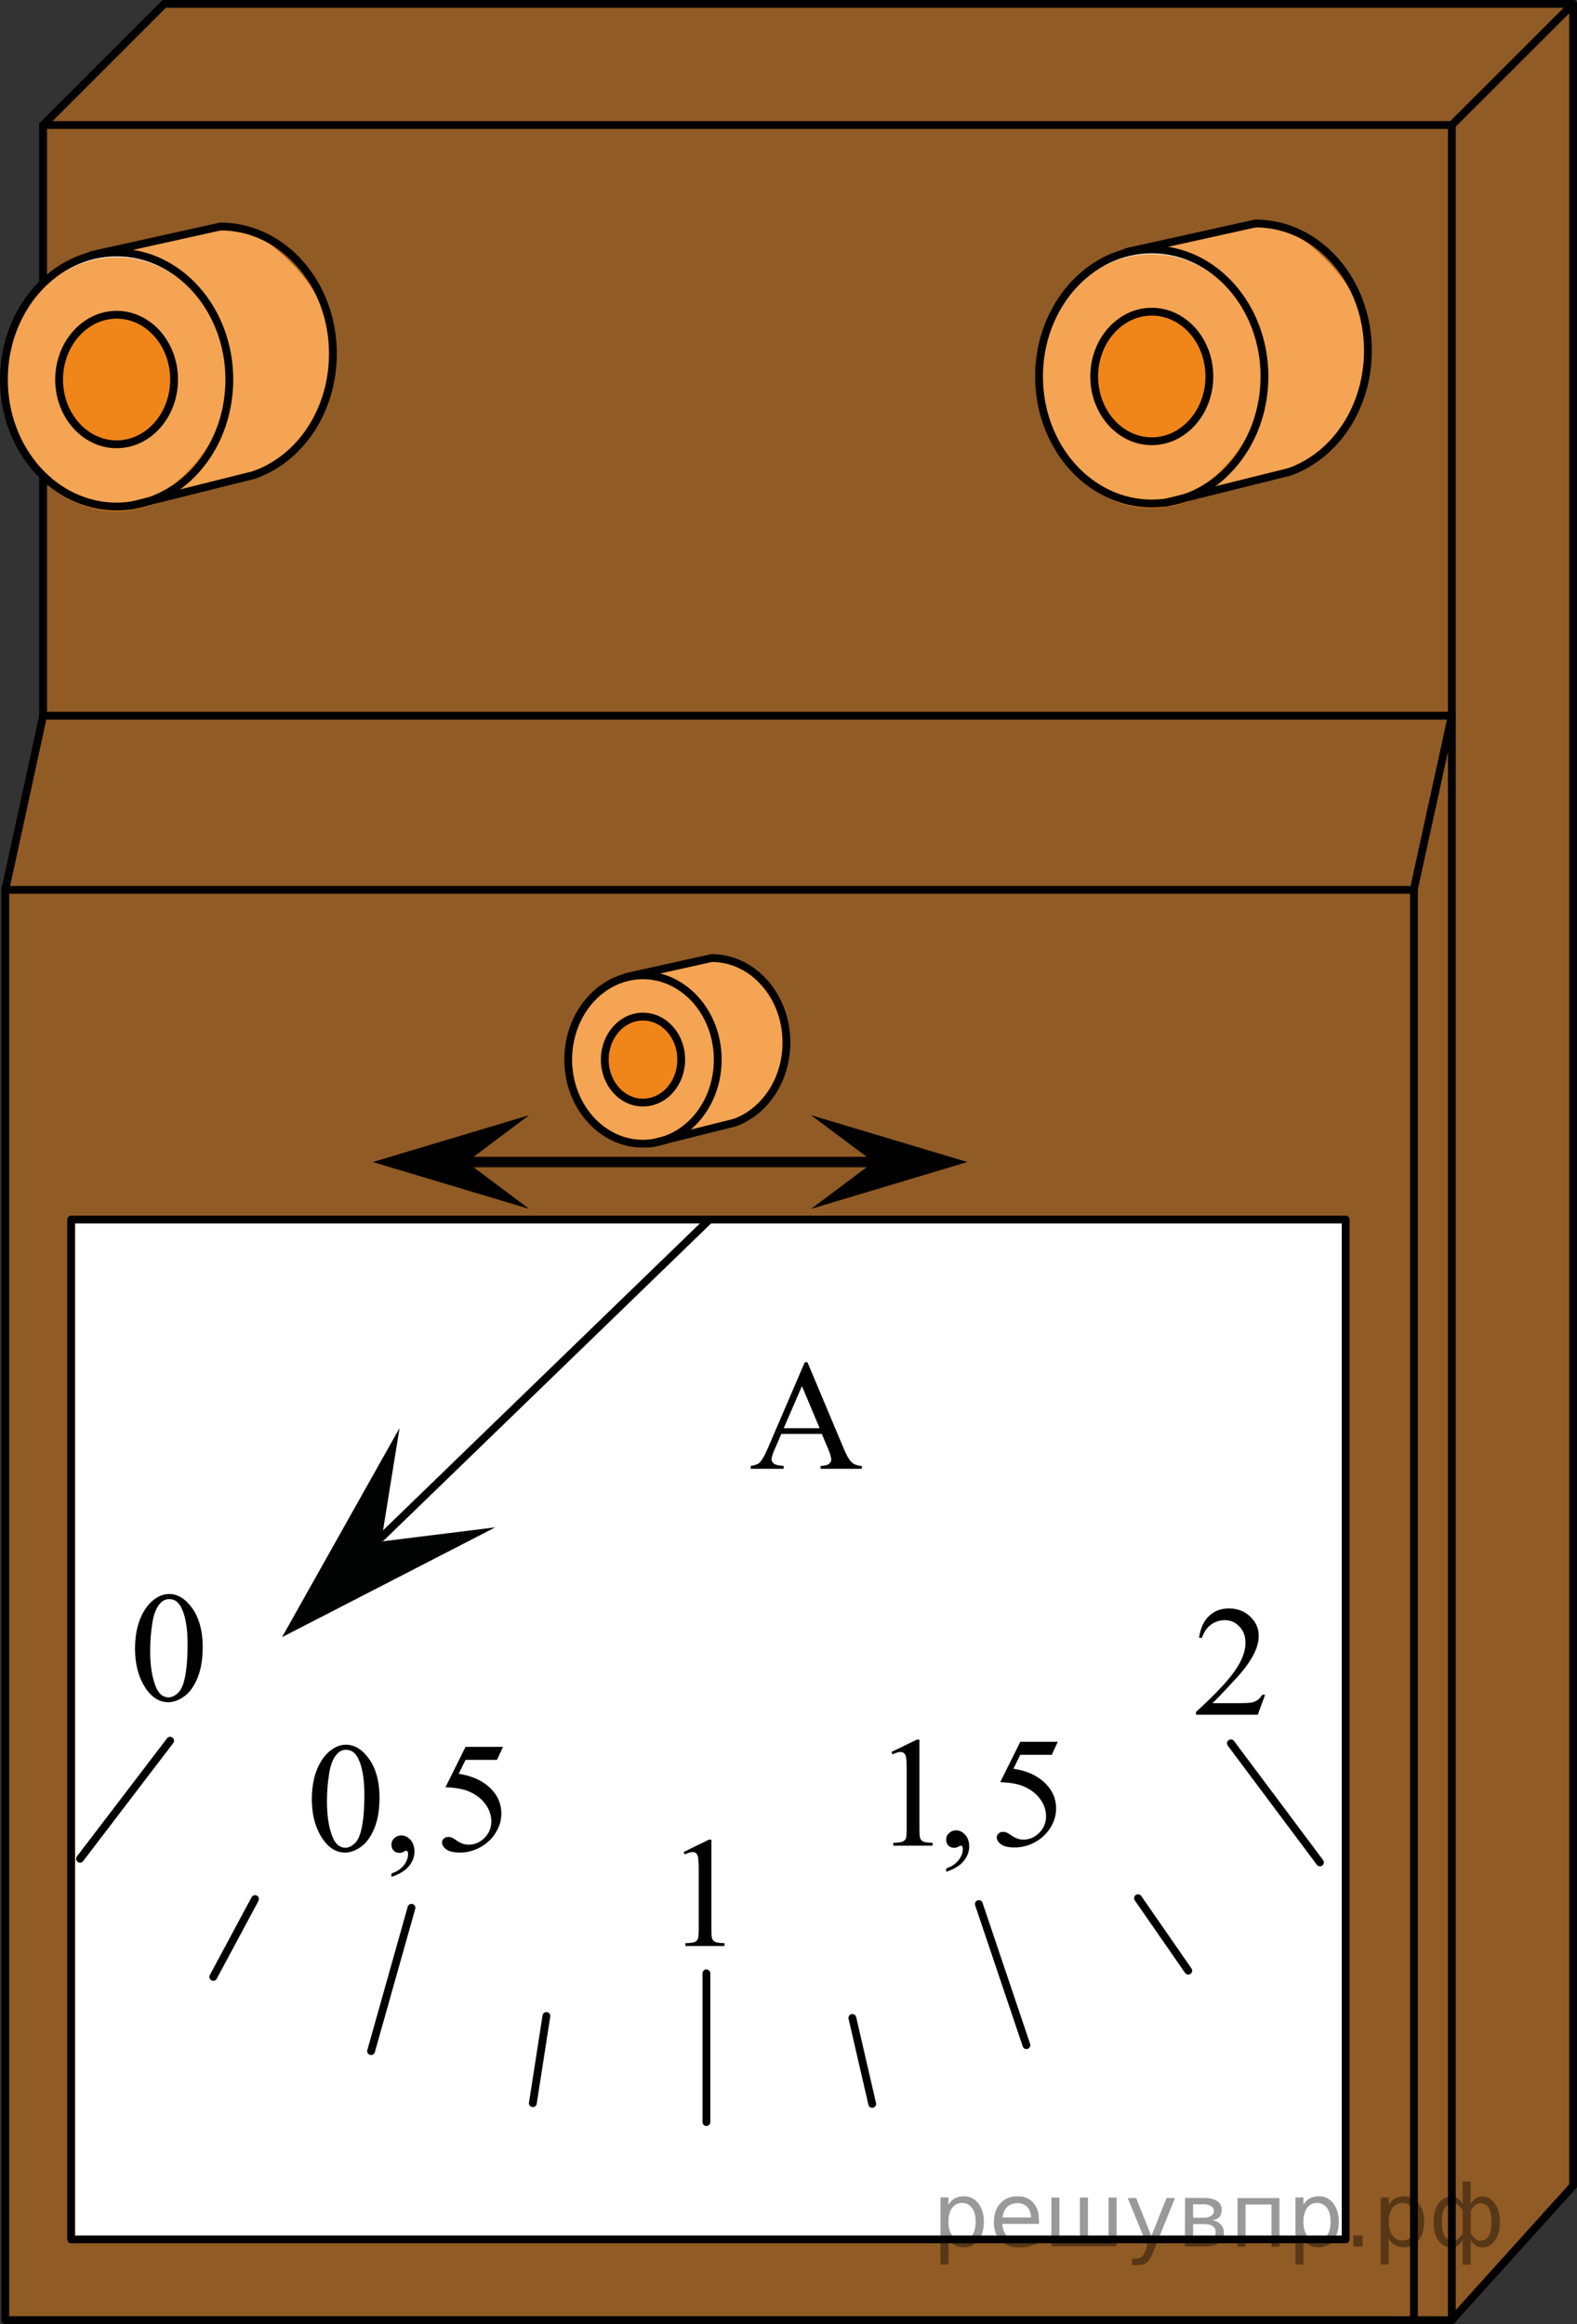 <?xml version="1.0" encoding="utf-8"?>
<!-- Generator: Adobe Illustrator 16.0.0, SVG Export Plug-In . SVG Version: 6.00 Build 0)  -->
<!DOCTYPE svg PUBLIC "-//W3C//DTD SVG 1.1//EN" "http://www.w3.org/Graphics/SVG/1.1/DTD/svg11.dtd">
<svg version="1.1" id="Layer_1" xmlns="http://www.w3.org/2000/svg" xmlns:xlink="http://www.w3.org/1999/xlink" x="0px" y="0px"
	 width="151.499px" height="223.254px" viewBox="196.183 -61.751 151.499 223.254"
	 enable-background="new 196.183 -61.751 151.499 223.254" xml:space="preserve">
<rect x="196.183" y="-61.751" width="151.499" height="223.254" fill="#333333" stroke="none"/>
<polygon opacity="0.5" fill="#F08519" enable-background="new    " points="347.158,-61.414 211.839,-61.414 200.197,-49.769 
	200.326,-36.836 200.326,-15.931 200.197,6.969 196.558,23.698 196.558,161.093 335.497,161.093 347.158,148.178 "/>
<rect x="203.02" y="55.401" fill="#FFFFFF" width="122.441" height="97.968"/>
<rect x="196.691" y="23.732" fill="none" stroke="#000000" stroke-width="0.75" stroke-linecap="round" stroke-linejoin="round" stroke-miterlimit="8" width="135.328" height="137.394"/>
<polyline fill="none" stroke="#000000" stroke-width="0.75" stroke-linecap="round" stroke-linejoin="round" stroke-miterlimit="8" points="
	200.326,7.002 335.658,7.002 335.658,161.128 "/>
<polyline fill="none" stroke="#000000" stroke-width="0.75" stroke-linecap="round" stroke-linejoin="round" stroke-miterlimit="8" points="
	200.326,-49.743 335.658,-49.743 335.658,7.002 "/>
<polyline fill="none" stroke="#000000" stroke-width="0.75" stroke-linecap="round" stroke-linejoin="round" stroke-miterlimit="8" points="
	200.326,-49.743 200.326,-36.836 200.326,-15.931 200.326,7.002 "/>
<polyline fill="none" stroke="#000000" stroke-width="0.75" stroke-linecap="round" stroke-linejoin="round" stroke-miterlimit="8" points="
	211.959,-61.376 213.979,-61.376 347.307,-61.376 347.307,148.22 "/>
<path fill="none" stroke="#000000" stroke-width="0.75" stroke-linecap="round" stroke-linejoin="round" stroke-miterlimit="8" d="
	M200.326,161.128"/>
<line fill="none" stroke="#000000" stroke-width="0.75" stroke-linecap="round" stroke-linejoin="round" stroke-miterlimit="8" x1="211.959" y1="-61.376" x2="200.326" y2="-49.743"/>
<line fill="none" stroke="#000000" stroke-width="0.75" stroke-linecap="round" stroke-linejoin="round" stroke-miterlimit="8" x1="347.307" y1="-61.376" x2="335.658" y2="-49.743"/>
<line fill="none" stroke="#000000" stroke-width="0.75" stroke-linecap="round" stroke-linejoin="round" stroke-miterlimit="8" x1="200.326" y1="7.002" x2="196.691" y2="23.732"/>
<line fill="none" stroke="#000000" stroke-width="0.75" stroke-linecap="round" stroke-linejoin="round" stroke-miterlimit="8" x1="335.658" y1="7.002" x2="331.997" y2="23.732"/>
<line fill="none" stroke="#000000" stroke-width="0.75" stroke-linecap="round" stroke-linejoin="round" stroke-miterlimit="8" x1="347.307" y1="148.22" x2="335.658" y2="161.128"/>
<line fill="none" stroke="#000000" stroke-width="0.75" stroke-linecap="round" stroke-linejoin="round" stroke-miterlimit="8" x1="335.658" y1="161.128" x2="331.997" y2="161.128"/>
<rect x="203.02" y="55.401" fill="none" stroke="#000000" stroke-width="0.75" stroke-linecap="round" stroke-linejoin="round" stroke-miterlimit="8" width="122.438" height="97.968"/>
<path fill="none" stroke="#000000" stroke-width="0.75" stroke-linecap="round" stroke-linejoin="round" stroke-miterlimit="8" d="
	M258.108,37.153"/>
<path fill="none" stroke="#000000" stroke-width="0.75" stroke-linecap="round" stroke-linejoin="round" stroke-miterlimit="8" d="
	M264.827,44.736"/>
<path fill="none" stroke="#000000" stroke-width="0.75" stroke-linecap="round" stroke-linejoin="round" stroke-miterlimit="8" d="
	M306.95-29.105"/>
<path fill="none" stroke="#000000" stroke-width="0.75" stroke-linecap="round" stroke-linejoin="round" stroke-miterlimit="8" d="
	M317.781-16.896"/>
<path fill="none" stroke="#000000" stroke-width="0.75" stroke-linecap="round" stroke-linejoin="round" stroke-miterlimit="8" d="
	M205.818-29.105"/>
<path fill="none" stroke="#000000" stroke-width="0.75" stroke-linecap="round" stroke-linejoin="round" stroke-miterlimit="8" d="
	M216.652-16.896"/>
<line fill="none" stroke="#000000" stroke-width="0.75" stroke-linecap="round" stroke-linejoin="round" stroke-miterlimit="8" x1="264.046" y1="127.811" x2="264.046" y2="142.098"/>
<line fill="none" stroke="#000000" stroke-width="0.75" stroke-linecap="round" stroke-linejoin="round" stroke-miterlimit="8" x1="235.713" y1="121.516" x2="231.832" y2="135.286"/>
<line fill="none" stroke="#000000" stroke-width="0.75" stroke-linecap="round" stroke-linejoin="round" stroke-miterlimit="8" x1="212.526" y1="105.467" x2="203.872" y2="116.807"/>
<line fill="none" stroke="#000000" stroke-width="0.75" stroke-linecap="round" stroke-linejoin="round" stroke-miterlimit="8" x1="220.682" y1="120.679" x2="216.673" y2="128.155"/>
<line fill="none" stroke="#000000" stroke-width="0.75" stroke-linecap="round" stroke-linejoin="round" stroke-miterlimit="8" x1="248.676" y1="131.907" x2="247.372" y2="140.287"/>
<line fill="none" stroke="#000000" stroke-width="0.75" stroke-linecap="round" stroke-linejoin="round" stroke-miterlimit="8" x1="294.789" y1="134.709" x2="290.219" y2="121.157"/>
<line fill="none" stroke="#000000" stroke-width="0.75" stroke-linecap="round" stroke-linejoin="round" stroke-miterlimit="8" x1="322.991" y1="117.16" x2="314.434" y2="105.717"/>
<line fill="none" stroke="#000000" stroke-width="0.75" stroke-linecap="round" stroke-linejoin="round" stroke-miterlimit="8" x1="310.337" y1="127.558" x2="305.508" y2="120.591"/>
<line fill="none" stroke="#000000" stroke-width="0.75" stroke-linecap="round" stroke-linejoin="round" stroke-miterlimit="8" x1="279.976" y1="140.359" x2="278.069" y2="132.099"/>
<g>
	<path fill="#FFFFFF" d="M207.386-37.547c5.946,0,10.8,5.465,10.8,12.208c0,6.75-4.854,12.204-10.8,12.204
		c-5.988,0-10.817-5.467-10.817-12.204C196.558-32.079,201.403-37.547,207.386-37.547z"/>
	<path fill="#FFFFFF" d="M210.203-13.206l11.75-3.404c13.824-11.202,1.234-22.056-2.511-23.138
		c-2.634-1.074-11.479,1.934-11.479,1.934s9.694,1.821,10.225,12.483C218.373-18.406,210.203-13.206,210.203-13.206z"/>
</g>
<path fill="none" stroke="#000000" stroke-width="0.75" stroke-linecap="round" stroke-linejoin="round" stroke-miterlimit="8" d="
	M207.397-28.08"/>
<path opacity="0.75" fill="#F08519" enable-background="new    " d="M210.292-13.206l11.75-3.404
	c13.825-11.202,1.234-22.056-2.507-23.138c-2.649-1.074-11.479,1.934-11.479,1.934s9.693,1.821,10.209,12.483
	C218.469-18.406,210.292-13.206,210.292-13.206z"/>
<path opacity="0.75" fill="#F08519" enable-background="new    " d="M207.386-37.045c5.946,0,10.8,5.466,10.8,12.203
	c0,6.755-4.854,12.214-10.8,12.214c-5.988,0-10.817-5.468-10.817-12.214C196.558-31.579,201.403-37.045,207.386-37.045z"/>
<path fill="none" stroke="#000000" stroke-width="0.75" stroke-linecap="round" stroke-linejoin="round" stroke-miterlimit="8" d="
	M217.35-39.993c5.988,0,10.815,5.466,10.815,12.21c0,5.465-3.126,10.071-7.505,11.627"/>
<line fill="none" stroke="#000000" stroke-width="0.75" stroke-linecap="round" stroke-linejoin="round" stroke-miterlimit="8" x1="208.679" y1="-13.156" x2="220.655" y2="-16.139"/>
<line fill="none" stroke="#000000" stroke-width="0.75" stroke-linecap="round" stroke-linejoin="round" stroke-miterlimit="8" x1="204.982" y1="-37.249" x2="217.35" y2="-39.993"/>
<path fill="#FFFFFF" d="M207.386-31.515c3.048,0,5.521,2.785,5.521,6.223c0,3.436-2.475,6.221-5.521,6.221
	c-3.043,0-5.526-2.785-5.526-6.221C201.869-28.72,204.348-31.515,207.386-31.515z"/>
<path fill="#F08519" d="M207.386-31.515c3.048,0,5.521,2.785,5.521,6.223c0,3.436-2.475,6.221-5.521,6.221
	c-3.043,0-5.526-2.785-5.526-6.221C201.869-28.72,204.348-31.515,207.386-31.515z"/>
<path fill="none" stroke="#000000" stroke-width="0.75" stroke-linecap="round" stroke-linejoin="round" stroke-miterlimit="8" d="
	M207.386-31.515c3.048,0,5.521,2.785,5.521,6.223c0,3.436-2.475,6.221-5.521,6.221c-3.043,0-5.526-2.785-5.526-6.221
	C201.869-28.72,204.348-31.515,207.386-31.515z"/>
<path fill="none" stroke="#000000" stroke-width="0.75" stroke-linecap="round" stroke-linejoin="round" stroke-miterlimit="8" d="
	M207.386-37.497c5.98,0,10.828,5.467,10.828,12.204c0,6.766-4.848,12.202-10.828,12.202c-5.981,0-10.828-5.465-10.828-12.202
	C196.558-32.03,201.405-37.497,207.386-37.497z"/>
<g>
	<path fill="#FFFFFF" d="M306.818-37.842c5.949,0,10.8,5.467,10.8,12.204c0,6.766-4.847,12.202-10.8,12.202
		c-5.988,0-10.814-5.466-10.814-12.202C296.002-32.369,300.834-37.842,306.818-37.842z"/>
	<path fill="#FFFFFF" d="M309.634-13.501l11.75-3.403c13.825-11.201,1.234-22.037-2.508-23.135
		c-2.637-1.079-11.476,1.935-11.476,1.935s9.694,1.823,10.216,12.487C317.811-18.696,309.634-13.501,309.634-13.501z"/>
</g>
<path fill="none" stroke="#000000" stroke-width="0.75" stroke-linecap="round" stroke-linejoin="round" stroke-miterlimit="8" d="
	M306.83-28.373"/>
<path opacity="0.75" fill="#F08519" enable-background="new    " d="M309.738-13.501l11.749-3.403
	c13.825-11.201,1.235-22.037-2.514-23.135c-2.625-1.079-11.476,1.935-11.476,1.935s9.694,1.823,10.226,12.487
	C317.902-18.696,309.738-13.501,309.738-13.501z"/>
<path opacity="0.75" fill="#F08519" enable-background="new    " d="M306.818-37.339c5.949,0,10.8,5.465,10.8,12.208
	c0,6.748-4.847,12.204-10.8,12.204c-5.988,0-10.814-5.467-10.814-12.204C296.002-31.873,300.834-37.339,306.818-37.339z"/>
<path fill="none" stroke="#000000" stroke-width="0.75" stroke-linecap="round" stroke-linejoin="round" stroke-miterlimit="8" d="
	M316.781-40.284c5.988,0,10.815,5.466,10.815,12.215c0,5.459-3.126,10.064-7.509,11.639"/>
<line fill="none" stroke="#000000" stroke-width="0.75" stroke-linecap="round" stroke-linejoin="round" stroke-miterlimit="8" x1="308.113" y1="-13.449" x2="320.093" y2="-16.43"/>
<line fill="none" stroke="#000000" stroke-width="0.75" stroke-linecap="round" stroke-linejoin="round" stroke-miterlimit="8" x1="304.42" y1="-37.544" x2="316.781" y2="-40.284"/>
<path fill="#FFFFFF" d="M306.828-31.809c3.063,0,5.536,2.786,5.536,6.223c0,3.426-2.473,6.221-5.536,6.221
	c-3.047,0-5.527-2.788-5.527-6.221C301.3-29.015,303.786-31.809,306.828-31.809z"/>
<path fill="#F08519" d="M306.828-31.809c3.063,0,5.536,2.786,5.536,6.223c0,3.426-2.473,6.221-5.536,6.221
	c-3.047,0-5.527-2.788-5.527-6.221C301.3-29.015,303.786-31.809,306.828-31.809z"/>
<path fill="none" stroke="#000000" stroke-width="0.75" stroke-linecap="round" stroke-linejoin="round" stroke-miterlimit="8" d="
	M306.828-31.809c3.063,0,5.536,2.786,5.536,6.223c0,3.426-2.473,6.221-5.536,6.221c-3.047,0-5.527-2.788-5.527-6.221
	C301.3-29.015,303.786-31.809,306.828-31.809z"/>
<path fill="none" stroke="#000000" stroke-width="0.75" stroke-linecap="round" stroke-linejoin="round" stroke-miterlimit="8" d="
	M306.828-37.79c5.978,0,10.83,5.466,10.83,12.204c0,6.749-4.849,12.204-10.83,12.204c-5.984,0-10.827-5.466-10.827-12.204
	C296.002-32.32,300.843-37.79,306.828-37.79z"/>
<g>
	<path fill="#FFFFFF" d="M257.943,31.906c3.955,0,7.181,3.616,7.181,8.086c0,4.482-3.212,8.099-7.181,8.099
		c-3.95,0-7.174-3.61-7.174-8.099C250.769,35.532,253.964,31.906,257.943,31.906z"/>
	<path fill="#FFFFFF" d="M259.805,48.046l7.806-2.263c9.179-7.425,0.818-14.61-1.669-15.345c-1.756-0.718-7.604,1.28-7.604,1.28
		s6.43,1.204,6.777,8.282C265.224,44.597,259.805,48.046,259.805,48.046z"/>
</g>
<path fill="none" stroke="#000000" stroke-width="0.75" stroke-linecap="round" stroke-linejoin="round" stroke-miterlimit="8" d="
	M257.947,38.181"/>
<path opacity="0.75" fill="#F08519" enable-background="new    " d="M259.87,48.046l7.806-2.263
	c9.17-7.425,0.818-14.61-1.672-15.345c-1.757-0.718-7.605,1.28-7.605,1.28s6.43,1.204,6.776,8.282
	C265.289,44.597,259.87,48.046,259.87,48.046z"/>
<path opacity="0.75" fill="#F08519" enable-background="new    " d="M257.943,32.236c3.955,0,7.181,3.625,7.181,8.095
	c0,4.477-3.212,8.099-7.181,8.099c-3.95,0-7.174-3.619-7.174-8.099C250.769,35.864,253.964,32.236,257.943,32.236z"/>
<path fill="none" stroke="#000000" stroke-width="0.75" stroke-linecap="round" stroke-linejoin="round" stroke-miterlimit="8" d="
	M264.547,30.282c3.966,0,7.187,3.632,7.187,8.108c0,3.61-2.082,6.665-4.985,7.708"/>
<line fill="none" stroke="#000000" stroke-width="0.75" stroke-linecap="round" stroke-linejoin="round" stroke-miterlimit="8" x1="258.804" y1="48.078" x2="266.739" y2="46.099"/>
<line fill="none" stroke="#000000" stroke-width="0.75" stroke-linecap="round" stroke-linejoin="round" stroke-miterlimit="8" x1="256.351" y1="32.101" x2="264.547" y2="30.282"/>
<path fill="#FFFFFF" d="M257.947,35.907c2.03,0,3.678,1.833,3.678,4.131c0,2.278-1.633,4.128-3.678,4.128
	c-2.022,0-3.664-1.85-3.664-4.128C254.287,37.759,255.925,35.907,257.947,35.907z"/>
<path fill="#F08519" d="M257.947,35.907c2.03,0,3.678,1.833,3.678,4.131c0,2.278-1.633,4.128-3.678,4.128
	c-2.022,0-3.664-1.85-3.664-4.128C254.287,37.759,255.925,35.907,257.947,35.907z"/>
<path fill="none" stroke="#000000" stroke-width="0.75" stroke-linecap="round" stroke-linejoin="round" stroke-miterlimit="8" d="
	M257.947,35.907c2.03,0,3.678,1.833,3.678,4.131c0,2.278-1.633,4.128-3.678,4.128c-2.022,0-3.664-1.85-3.664-4.128
	C254.287,37.759,255.925,35.907,257.947,35.907z"/>
<path fill="none" stroke="#000000" stroke-width="0.75" stroke-linecap="round" stroke-linejoin="round" stroke-miterlimit="8" d="
	M257.947,31.939c3.96,0,7.188,3.625,7.188,8.099c0,4.473-3.209,8.079-7.188,8.079c-3.949,0-7.178-3.612-7.178-8.079
	C250.769,35.564,253.983,31.939,257.947,31.939z"/>
<polygon fill="#010202" points="232.809,86.329 243.767,84.968 223.278,95.518 234.568,75.426 "/>
<line fill="none" stroke="#000000" stroke-width="0.75" stroke-linecap="round" stroke-linejoin="round" stroke-miterlimit="8" x1="232.816" y1="85.94" x2="264.343" y2="55.401"/>
<rect x="245.701" y="55.607" fill="none" width="18.323" height="26.435"/>
<g>
	<g>
		<defs>
			<rect id="SVGID_1_" x="259.229" y="111.438" width="9.592" height="16.492"/>
		</defs>
		<clipPath id="SVGID_2_">
			<use xlink:href="#SVGID_1_"  overflow="visible"/>
		</clipPath>
		<g clip-path="url(#SVGID_2_)">
			<path d="M261.853,116.16l2.429-1.188h0.242v8.453c0,0.561,0.023,0.909,0.07,1.047c0.046,0.139,0.145,0.244,0.29,0.317
				c0.147,0.074,0.446,0.116,0.898,0.126v0.272h-3.754v-0.272c0.472-0.01,0.774-0.051,0.912-0.122s0.232-0.167,0.287-0.288
				c0.055-0.119,0.081-0.479,0.081-1.08v-5.403c0-0.729-0.024-1.195-0.073-1.402c-0.034-0.157-0.098-0.272-0.188-0.347
				s-0.2-0.111-0.327-0.111c-0.182,0-0.435,0.077-0.758,0.229L261.853,116.16z"/>
		</g>
	</g>
</g>
<g>
	<g>
		<defs>
			<rect id="SVGID_3_" x="308.224" y="89.225" width="12.42" height="16.492"/>
		</defs>
		<clipPath id="SVGID_4_">
			<use xlink:href="#SVGID_3_"  overflow="visible"/>
		</clipPath>
		<g clip-path="url(#SVGID_4_)">
			<path d="M317.719,101.045l-0.704,1.926h-5.931v-0.273c1.744-1.585,2.974-2.879,3.685-3.883c0.712-1.004,1.066-1.922,1.066-2.753
				c0-0.636-0.194-1.156-0.585-1.565c-0.391-0.408-0.856-0.611-1.4-0.611c-0.494,0-0.938,0.144-1.33,0.432
				c-0.395,0.288-0.685,0.71-0.871,1.266h-0.274c0.123-0.91,0.441-1.607,0.952-2.096c0.512-0.487,1.15-0.73,1.916-0.73
				c0.815,0,1.496,0.262,2.042,0.782s0.819,1.138,0.819,1.845c0,0.508-0.118,1.015-0.355,1.521
				c-0.365,0.798-0.959,1.643-1.778,2.532c-1.23,1.338-1.999,2.146-2.306,2.421h2.623c0.534,0,0.908-0.02,1.123-0.061
				c0.215-0.039,0.409-0.119,0.582-0.238c0.173-0.121,0.324-0.293,0.452-0.514H317.719L317.719,101.045z"/>
		</g>
	</g>
</g>
<g>
	<g>
		<defs>
			<rect id="SVGID_5_" x="206.316" y="87.849" width="12.42" height="17.869"/>
		</defs>
		<clipPath id="SVGID_6_">
			<use xlink:href="#SVGID_5_"  overflow="visible"/>
		</clipPath>
		<g clip-path="url(#SVGID_6_)">
			<path d="M209.156,96.644c0-1.143,0.173-2.125,0.52-2.949c0.346-0.824,0.806-1.438,1.379-1.844
				c0.443-0.318,0.903-0.479,1.378-0.479c0.771,0,1.463,0.393,2.076,1.174c0.766,0.971,1.147,2.284,1.147,3.942
				c0,1.162-0.168,2.149-0.504,2.961c-0.336,0.813-0.765,1.401-1.286,1.769c-0.521,0.367-1.023,0.551-1.508,0.551
				c-0.959,0-1.757-0.563-2.395-1.69C209.426,99.126,209.156,97.981,209.156,96.644z M210.609,96.827
				c0,1.379,0.171,2.503,0.512,3.375c0.281,0.732,0.701,1.1,1.261,1.1c0.268,0,0.544-0.119,0.83-0.357s0.505-0.639,0.651-1.199
				c0.229-0.847,0.341-2.04,0.341-3.581c0-1.143-0.117-2.095-0.354-2.856c-0.178-0.566-0.407-0.969-0.689-1.205
				c-0.202-0.161-0.446-0.242-0.732-0.242c-0.336,0-0.636,0.15-0.897,0.449c-0.354,0.41-0.598,1.052-0.726,1.928
				C210.674,95.112,210.609,95.976,210.609,96.827z"/>
		</g>
	</g>
</g>
<g>
	<g>
		<defs>
			<rect id="SVGID_7_" x="223.293" y="102.336" width="24.84" height="19.18"/>
		</defs>
		<clipPath id="SVGID_8_">
			<use xlink:href="#SVGID_7_"  overflow="visible"/>
		</clipPath>
		<g clip-path="url(#SVGID_8_)">
			<path d="M226.141,111.104c0-1.139,0.173-2.118,0.52-2.94c0.346-0.821,0.806-1.434,1.379-1.836
				c0.443-0.317,0.903-0.479,1.378-0.479c0.771,0,1.463,0.392,2.076,1.172c0.766,0.966,1.147,2.275,1.147,3.93
				c0,1.157-0.168,2.143-0.504,2.951s-0.765,1.396-1.286,1.762c-0.521,0.366-1.023,0.549-1.508,0.549
				c-0.959,0-1.757-0.562-2.395-1.686C226.41,113.579,226.141,112.438,226.141,111.104z M227.593,111.287
				c0,1.374,0.171,2.495,0.512,3.363c0.281,0.73,0.701,1.097,1.261,1.097c0.268,0,0.544-0.118,0.83-0.356
				c0.286-0.237,0.505-0.637,0.651-1.195c0.229-0.844,0.341-2.033,0.341-3.568c0-1.139-0.117-2.088-0.354-2.849
				c-0.178-0.563-0.407-0.964-0.689-1.199c-0.202-0.161-0.446-0.243-0.732-0.243c-0.336,0-0.636,0.149-0.897,0.449
				c-0.354,0.407-0.598,1.047-0.726,1.92C227.658,109.578,227.593,110.438,227.593,111.287z"/>
			<path d="M233.786,118.545v-0.324c0.509-0.168,0.902-0.426,1.183-0.776c0.278-0.351,0.418-0.724,0.418-1.115
				c0-0.093-0.021-0.171-0.065-0.235c-0.034-0.043-0.069-0.065-0.104-0.065c-0.055,0-0.173,0.05-0.355,0.147
				c-0.09,0.043-0.184,0.065-0.281,0.065c-0.242,0-0.436-0.071-0.578-0.214c-0.145-0.143-0.215-0.338-0.215-0.588
				c0-0.24,0.093-0.446,0.277-0.618c0.186-0.172,0.411-0.258,0.679-0.258c0.325,0,0.615,0.141,0.871,0.423
				c0.254,0.282,0.382,0.656,0.382,1.122c0,0.506-0.178,0.976-0.53,1.409C235.112,117.951,234.551,118.293,233.786,118.545z"/>
			<path d="M244.508,106.055l-0.579,1.252h-3.022l-0.66,1.34c1.31,0.191,2.348,0.675,3.112,1.449
				c0.657,0.668,0.986,1.453,0.986,2.354c0,0.524-0.107,1.011-0.323,1.457c-0.215,0.446-0.484,0.827-0.812,1.142
				c-0.326,0.313-0.689,0.565-1.089,0.758c-0.568,0.271-1.152,0.404-1.75,0.404c-0.604,0-1.041-0.102-1.315-0.306
				c-0.273-0.203-0.411-0.428-0.411-0.673c0-0.139,0.058-0.26,0.17-0.364c0.114-0.104,0.258-0.157,0.432-0.157
				c0.128,0,0.24,0.02,0.337,0.059s0.261,0.14,0.493,0.302c0.37,0.255,0.746,0.383,1.126,0.383c0.578,0,1.086-0.218,1.522-0.651
				c0.438-0.435,0.656-0.963,0.656-1.586c0-0.604-0.195-1.166-0.586-1.688s-0.929-0.926-1.615-1.21
				c-0.539-0.221-1.271-0.35-2.202-0.383l1.929-3.879h3.602V106.055z"/>
		</g>
	</g>
</g>
<g>
	<g>
		<defs>
			<rect id="SVGID_9_" x="279.179" y="101.85" width="22.08" height="19.179"/>
		</defs>
		<clipPath id="SVGID_10_">
			<use xlink:href="#SVGID_9_"  overflow="visible"/>
		</clipPath>
		<g clip-path="url(#SVGID_10_)">
			<path d="M281.82,106.547l2.445-1.186h0.245v8.427c0,0.56,0.022,0.907,0.07,1.046c0.047,0.137,0.145,0.242,0.293,0.315
				c0.146,0.073,0.448,0.114,0.903,0.125v0.272h-3.779v-0.272c0.475-0.011,0.779-0.05,0.919-0.121
				c0.139-0.071,0.233-0.167,0.289-0.287c0.055-0.12,0.081-0.479,0.081-1.078v-5.387c0-0.728-0.024-1.192-0.073-1.397
				c-0.035-0.158-0.099-0.272-0.189-0.347c-0.092-0.073-0.201-0.11-0.33-0.11c-0.183,0-0.438,0.076-0.764,0.229L281.82,106.547z"/>
			<path d="M287.08,118.057v-0.323c0.509-0.167,0.902-0.427,1.183-0.776c0.278-0.351,0.418-0.723,0.418-1.115
				c0-0.092-0.021-0.17-0.066-0.234c-0.033-0.044-0.068-0.066-0.104-0.066c-0.055,0-0.173,0.051-0.356,0.147
				c-0.089,0.044-0.183,0.065-0.28,0.065c-0.242,0-0.436-0.07-0.578-0.213c-0.145-0.143-0.215-0.339-0.215-0.589
				c0-0.239,0.093-0.446,0.277-0.618c0.186-0.172,0.411-0.258,0.679-0.258c0.325,0,0.615,0.141,0.87,0.424
				c0.255,0.281,0.383,0.655,0.383,1.121c0,0.506-0.178,0.977-0.53,1.409C288.405,117.465,287.845,117.807,287.08,118.057z"/>
			<path d="M297.803,105.567l-0.579,1.252H294.2l-0.659,1.339c1.31,0.191,2.348,0.676,3.112,1.45
				c0.657,0.667,0.986,1.452,0.986,2.354c0,0.524-0.108,1.01-0.323,1.457c-0.215,0.445-0.484,0.826-0.812,1.141
				c-0.326,0.314-0.689,0.566-1.089,0.758c-0.568,0.271-1.152,0.404-1.75,0.404c-0.604,0-1.041-0.102-1.315-0.305
				s-0.411-0.429-0.411-0.674c0-0.138,0.058-0.259,0.17-0.363c0.114-0.105,0.257-0.158,0.432-0.158c0.128,0,0.239,0.02,0.337,0.059
				c0.097,0.039,0.261,0.141,0.493,0.303c0.369,0.254,0.745,0.383,1.126,0.383c0.577,0,1.086-0.219,1.522-0.651
				c0.438-0.435,0.656-0.963,0.656-1.586c0-0.604-0.195-1.167-0.586-1.688c-0.392-0.522-0.929-0.927-1.615-1.211
				c-0.539-0.221-1.271-0.349-2.202-0.383l1.929-3.879L297.803,105.567L297.803,105.567z"/>
		</g>
	</g>
</g>
<line fill="none" stroke="#000000" stroke-miterlimit="10" x1="239.508" y1="49.876" x2="282.996" y2="49.876"/>
<polygon points="280.107,49.876 274.101,45.376 289.114,49.876 274.101,54.376 "/>
<polygon points="241.009,49.876 247.015,54.376 232.002,49.876 247.015,45.376 "/>
<g>
	<g>
		<defs>
			<rect id="SVGID_11_" x="265.839" y="65.73" width="16.562" height="16.56"/>
		</defs>
		<clipPath id="SVGID_12_">
			<use xlink:href="#SVGID_11_"  overflow="visible"/>
		</clipPath>
		<g clip-path="url(#SVGID_12_)">
		</g>
	</g>
	<g>
		<defs>
			<polygon id="SVGID_13_" points="265.648,82.096 282.206,82.096 282.206,65.607 265.648,65.607 265.648,82.096 			"/>
		</defs>
		<clipPath id="SVGID_14_">
			<use xlink:href="#SVGID_13_"  overflow="visible"/>
		</clipPath>
		<g clip-path="url(#SVGID_14_)">
			<path d="M275.134,75.994h-3.892l-0.682,1.58c-0.168,0.389-0.252,0.679-0.252,0.871c0,0.152,0.072,0.286,0.219,0.402
				c0.146,0.115,0.46,0.19,0.944,0.225v0.273h-3.165v-0.273c0.42-0.073,0.692-0.17,0.815-0.287c0.252-0.236,0.531-0.717,0.838-1.439
				l3.535-8.237h0.26l3.499,8.325c0.281,0.67,0.537,1.104,0.767,1.303c0.229,0.2,0.55,0.312,0.96,0.336v0.273h-3.966v-0.273
				c0.4-0.02,0.671-0.086,0.812-0.199c0.142-0.113,0.212-0.251,0.212-0.413c0-0.217-0.099-0.559-0.297-1.026L275.134,75.994z
				 M274.926,75.448l-1.704-4.045l-1.75,4.045H274.926z"/>
		</g>
	</g>
</g>
<g style="stroke:none;fill:#000;fill-opacity:0.40"><path d="m 287.3,153.3 v 2.48 h -0.77 v -6.44 h 0.77 v 0.71 q 0.24,-0.42 0.61,-0.62 0.37,-0.20 0.88,-0.20 0.85,0 1.38,0.68 0.53,0.68 0.53,1.77 0,1.10 -0.53,1.77 -0.53,0.68 -1.38,0.68 -0.51,0 -0.88,-0.20 -0.37,-0.20 -0.61,-0.62 z m 2.61,-1.63 q 0,-0.85 -0.35,-1.32 -0.35,-0.48 -0.95,-0.48 -0.61,0 -0.96,0.48 -0.35,0.48 -0.35,1.32 0,0.85 0.35,1.33 0.35,0.48 0.96,0.48 0.61,0 0.95,-0.48 0.35,-0.48 0.35,-1.33 z"/><path d="m 296.0,151.5 v 0.38 h -3.52 q 0.05,0.79 0.47,1.21 0.43,0.41 1.19,0.41 0.44,0 0.85,-0.11 0.42,-0.11 0.82,-0.33 v 0.72 q -0.41,0.17 -0.85,0.27 -0.43,0.09 -0.88,0.09 -1.12,0 -1.77,-0.65 -0.65,-0.65 -0.65,-1.76 0,-1.15 0.62,-1.82 0.62,-0.68 1.67,-0.68 0.94,0 1.49,0.61 0.55,0.60 0.55,1.65 z m -0.77,-0.23 q -0.01,-0.63 -0.35,-1.00 -0.34,-0.38 -0.91,-0.38 -0.64,0 -1.03,0.36 -0.38,0.36 -0.44,1.02 z"/><path d="m 300.7,153.4 h 1.98 v -4.05 h 0.77 v 4.67 h -6.26 v -4.67 h 0.77 v 4.05 h 1.97 v -4.05 h 0.77 z"/><path d="m 307.0,154.5 q -0.33,0.83 -0.63,1.09 -0.31,0.25 -0.82,0.25 h -0.61 v -0.64 h 0.45 q 0.32,0 0.49,-0.15 0.17,-0.15 0.39,-0.71 l 0.14,-0.35 -1.89,-4.59 h 0.81 l 1.46,3.65 1.46,-3.65 h 0.81 z"/><path d="m 310.8,151.9 v 1.54 h 1.09 q 0.53,0 0.80,-0.20 0.28,-0.20 0.28,-0.57 0,-0.38 -0.28,-0.57 -0.28,-0.20 -0.80,-0.20 z m 0,-1.90 v 1.29 h 1.01 q 0.43,0 0.71,-0.17 0.28,-0.17 0.28,-0.48 0,-0.31 -0.28,-0.47 -0.28,-0.17 -0.71,-0.17 z m -0.77,-0.61 h 1.82 q 0.82,0 1.26,0.30 0.44,0.30 0.44,0.85 0,0.43 -0.23,0.68 -0.23,0.25 -0.67,0.31 0.53,0.10 0.82,0.42 0.29,0.32 0.29,0.79 0,0.62 -0.48,0.97 -0.48,0.34 -1.37,0.34 h -1.90 z"/><path d="m 319.1,149.4 v 4.67 h -0.77 v -4.05 h -2.49 v 4.05 h -0.77 v -4.67 z"/><path d="m 321.4,153.3 v 2.48 h -0.77 v -6.44 h 0.77 v 0.71 q 0.24,-0.42 0.61,-0.62 0.37,-0.20 0.88,-0.20 0.85,0 1.38,0.68 0.53,0.68 0.53,1.77 0,1.10 -0.53,1.77 -0.53,0.68 -1.38,0.68 -0.51,0 -0.88,-0.20 -0.37,-0.20 -0.61,-0.62 z m 2.61,-1.63 q 0,-0.85 -0.35,-1.32 -0.35,-0.48 -0.95,-0.48 -0.61,0 -0.96,0.48 -0.35,0.48 -0.35,1.32 0,0.85 0.35,1.33 0.35,0.48 0.96,0.48 0.61,0 0.95,-0.48 0.35,-0.48 0.35,-1.33 z"/><path d="m 326.2,153.0 h 0.88 v 1.06 h -0.88 z"/><path d="m 329.6,153.3 v 2.48 h -0.77 v -6.44 h 0.77 v 0.71 q 0.24,-0.42 0.61,-0.62 0.37,-0.20 0.88,-0.20 0.85,0 1.38,0.68 0.53,0.68 0.53,1.77 0,1.10 -0.53,1.77 -0.53,0.68 -1.38,0.68 -0.51,0 -0.88,-0.20 -0.37,-0.20 -0.61,-0.62 z m 2.61,-1.63 q 0,-0.85 -0.35,-1.32 -0.35,-0.48 -0.95,-0.48 -0.61,0 -0.96,0.48 -0.35,0.48 -0.35,1.32 0,0.85 0.35,1.33 0.35,0.48 0.96,0.48 0.61,0 0.95,-0.48 0.35,-0.48 0.35,-1.33 z"/><path d="m 334.7,151.7 q 0,0.98 0.30,1.40 0.30,0.41 0.82,0.41 0.41,0 0.88,-0.70 v -2.22 q -0.47,-0.70 -0.88,-0.70 -0.51,0 -0.82,0.42 -0.30,0.41 -0.30,1.39 z m 2,4.10 v -2.37 q -0.24,0.39 -0.51,0.55 -0.27,0.16 -0.62,0.16 -0.70,0 -1.18,-0.64 -0.48,-0.65 -0.48,-1.79 0,-1.15 0.48,-1.80 0.49,-0.66 1.18,-0.66 0.35,0 0.62,0.16 0.28,0.16 0.51,0.55 v -2.15 h 0.77 v 2.15 q 0.24,-0.39 0.51,-0.55 0.28,-0.16 0.62,-0.16 0.70,0 1.18,0.66 0.49,0.66 0.49,1.80 0,1.15 -0.49,1.79 -0.48,0.64 -1.18,0.64 -0.35,0 -0.62,-0.16 -0.27,-0.16 -0.51,-0.55 v 2.37 z m 2.77,-4.10 q 0,-0.98 -0.30,-1.39 -0.30,-0.42 -0.81,-0.42 -0.41,0 -0.88,0.70 v 2.22 q 0.47,0.70 0.88,0.70 0.51,0 0.81,-0.41 0.30,-0.42 0.30,-1.40 z"/></g></svg>

<!--File created and owned by https://sdamgia.ru. Copying is prohibited. All rights reserved.-->
